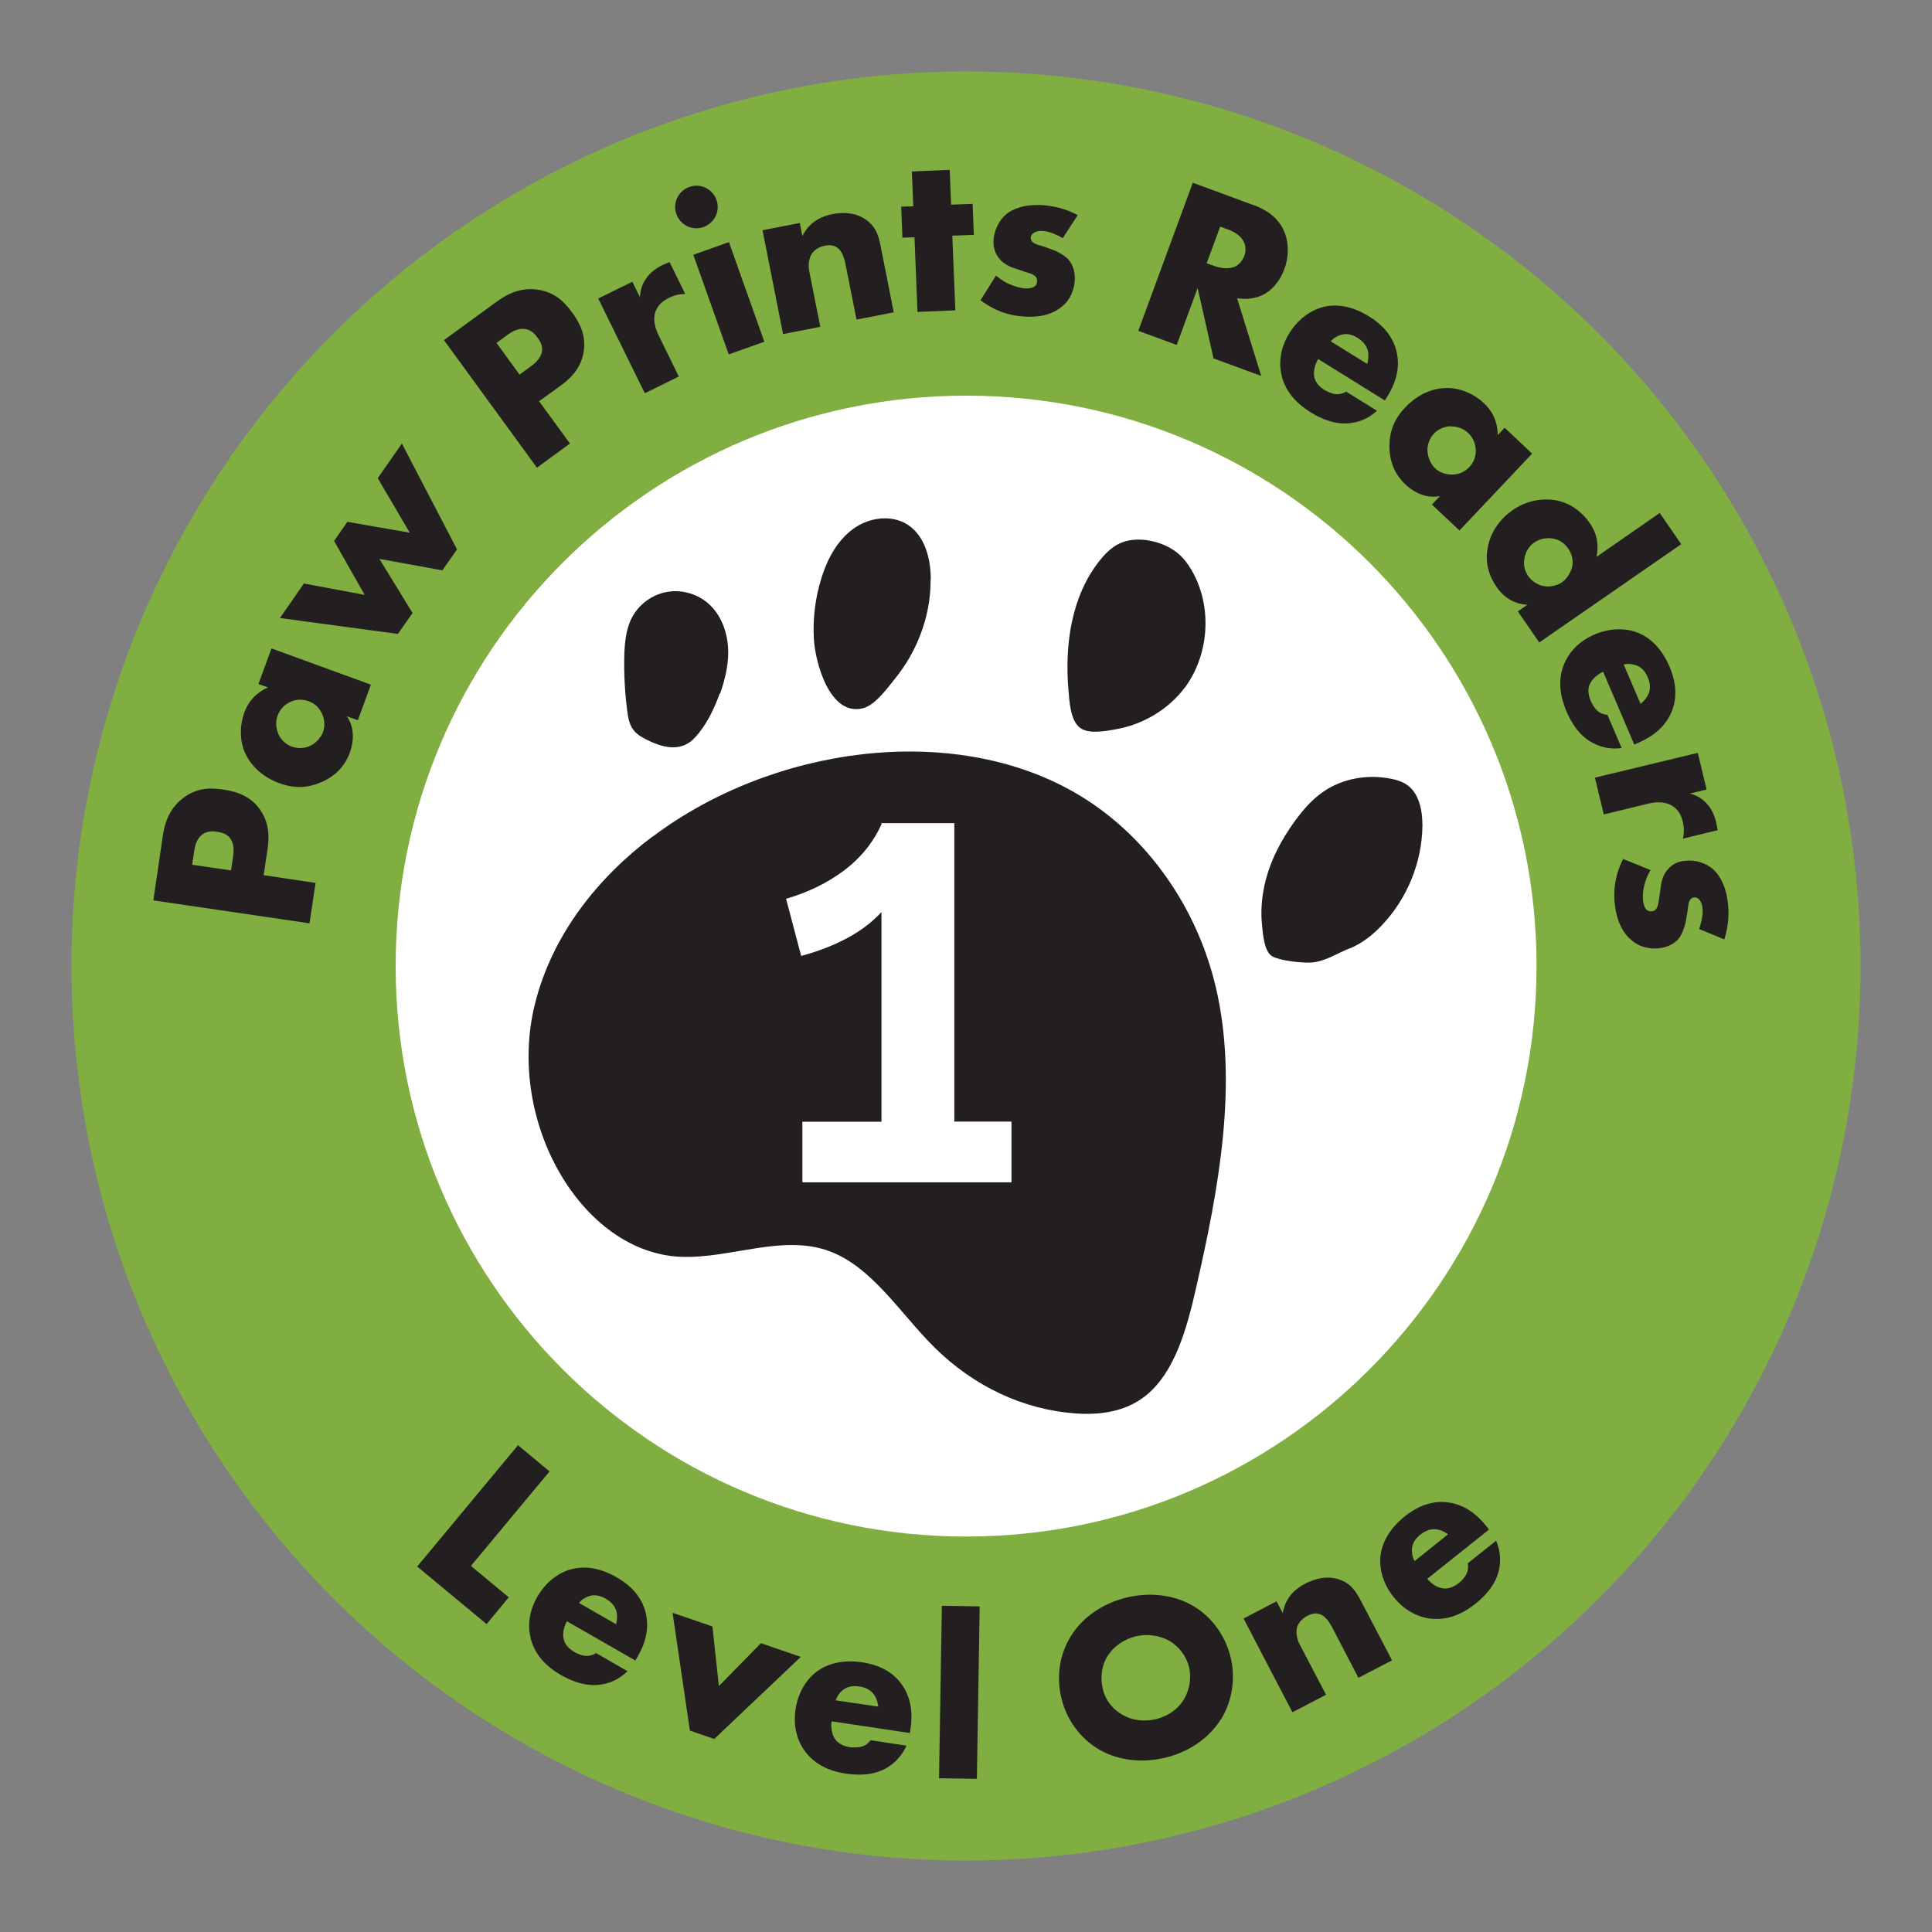 <?xml version="1.0" encoding="UTF-8"?><svg id="Layer_1" xmlns="http://www.w3.org/2000/svg" viewBox="0 0 96 96"><rect x="0" y="0" width="96" height="96" fill="#808080" stroke="none"/><defs><style>.cls-1{fill:#fff;}.cls-1,.cls-2,.cls-3{stroke-width:0px;}.cls-2{fill:#80ae41;}.cls-3{fill:#231f20;}</style></defs><circle class="cls-2" cx="48" cy="48" r="44.45"/><path class="cls-1" d="m76.35,48c0,15.65-12.69,28.35-28.34,28.35s-28.35-12.69-28.35-28.35,12.69-28.34,28.35-28.34,28.34,12.69,28.34,28.34Z"/><path class="cls-3" d="m13.11,43.49l2.57.38-.3,2.01-7.76-1.14.47-3.21c.1-.67.33-1.35.99-1.86.67-.52,1.34-.54,1.99-.44.62.09,1.33.28,1.83.97.5.69.48,1.43.39,2.03l-.19,1.27Zm-1.63-.24l.1-.67c.03-.21.07-.61-.12-.89-.17-.28-.49-.33-.67-.36-.21-.03-.49-.05-.73.13-.28.2-.37.56-.41.82l-.1.69,1.93.28Z"/><path class="cls-3" d="m12.84,33.99l.65-1.77,4.94,1.8-.65,1.77-.54-.2c.41.61.32,1.31.15,1.79-.19.53-.59,1.13-1.43,1.49-.68.29-1.33.32-2.07.05-.93-.34-1.45-.94-1.7-1.48-.27-.57-.3-1.33-.05-2.03.29-.8.87-1.12,1.18-1.25l-.47-.17Zm.98,2.46c.14.33.42.56.68.65.29.1.64.1.93-.05.25-.12.51-.38.62-.67.1-.29.09-.62-.05-.92-.1-.21-.28-.48-.67-.62-.23-.08-.57-.13-.93.05-.22.11-.47.3-.61.68-.08.22-.11.55.04.89Z"/><path class="cls-3" d="m15.13,29l2.99.56-1.52-2.68.66-.95,3.1.54-1.59-2.71,1.2-1.72,2.74,5.26-.73,1.04-3.13-.57,1.65,2.69-.73,1.04-5.86-.79,1.2-1.73Z"/><path class="cls-3" d="m26.79,19.94l1.53,2.1-1.64,1.2-4.62-6.34,2.62-1.91c.55-.4,1.2-.71,2.02-.6.84.12,1.32.58,1.71,1.11.37.5.73,1.14.59,1.99-.14.84-.68,1.34-1.18,1.7l-1.04.75Zm-.97-1.33l.55-.4c.17-.12.48-.38.55-.7.08-.32-.1-.58-.21-.73-.12-.17-.31-.39-.61-.43-.34-.06-.66.13-.87.28l-.56.41,1.15,1.58Z"/><path class="cls-3" d="m29.73,14.83l1.69-.83.38.77c.01-.4.15-.73.34-.98.19-.26.47-.47.78-.62.04-.02.12-.05.35-.15l.78,1.59c-.11,0-.4-.01-.81.19-.22.11-.51.29-.65.63-.2.5.03,1.01.15,1.26l.99,2.02-1.69.83-2.32-4.72Z"/><path class="cls-3" d="m34.25,9.29c.55-.2,1.15.09,1.35.64s-.09,1.15-.64,1.35c-.55.2-1.15-.09-1.35-.64-.2-.55.09-1.15.64-1.35Zm1.97,2.74l1.76,4.95-1.77.63-1.76-4.95,1.77-.63Z"/><path class="cls-3" d="m37.89,11.44l1.85-.36.13.65c.38-.77,1.04-1,1.49-1.09.53-.1,1.12-.09,1.63.25.52.35.66.78.77,1.35l.65,3.28-1.85.36-.52-2.61c-.06-.3-.14-.75-.43-.96-.21-.15-.45-.14-.63-.1-.29.06-.51.21-.63.38-.15.21-.2.57-.14.88l.55,2.77-1.85.36-1.02-5.16Z"/><path class="cls-3" d="m47.32,11.71l.15,3.71-1.88.08-.15-3.71-.6.02-.06-1.54.6-.02-.07-1.73,1.88-.08.07,1.73,1.07-.04.06,1.54-1.07.04Z"/><path class="cls-3" d="m49.49,13.69c.21.18.46.35.72.45.23.1.52.18.71.19.14.01.37,0,.49-.1.09-.07.11-.14.12-.24,0-.08,0-.17-.07-.24-.11-.12-.29-.17-.48-.23l-.48-.16c-.25-.08-.62-.21-.87-.54-.18-.23-.29-.53-.26-.93.05-.5.29-.95.61-1.23.44-.37,1.16-.53,1.93-.46.77.07,1.35.33,1.64.49l-.74,1.14c-.25-.14-.62-.32-.96-.35-.19-.02-.32,0-.44.07-.11.05-.18.13-.19.24-.01.16.08.26.2.31.17.09.32.1.61.21l.33.12c.24.09.6.31.74.48.24.27.34.69.3,1.08-.06.63-.36,1.03-.64,1.25-.66.55-1.56.52-1.99.48-.47-.04-1.2-.17-2.05-.8l.78-1.24Z"/><path class="cls-3" d="m62.24,10.17c.55.2,1.23.55,1.56,1.31.26.58.24,1.3.02,1.89-.23.63-.65,1.1-1.15,1.32-.39.17-.84.19-1.2.13l1.2,3.86-2.37-.87-.79-3.5-1.04,2.83-1.91-.7,2.71-7.36,2.98,1.1Zm-2.28,2.91l.36.13c.29.11.72.18,1.04.04.2-.09.38-.3.47-.53.08-.22.08-.5-.03-.71-.11-.24-.39-.47-.81-.62l-.36-.13-.67,1.82Z"/><path class="cls-3" d="m68.83,19.91l-3.33-2.07c-.15.24-.26.62-.19.92.04.16.16.41.52.63.04.02.33.19.59.2.14,0,.31-.03.47-.13l1.53.95c-.23.21-.58.47-1.11.58-.53.11-1.23.09-2.2-.51-.59-.37-1.22-.94-1.43-1.83-.11-.47-.14-1.25.39-2.1.47-.75,1.12-1.17,1.74-1.31.59-.13,1.35-.06,2.23.49.52.32,1.12.85,1.34,1.68.26.99-.15,1.82-.46,2.32l-.11.17Zm-.9-1.83c.07-.19.08-.45.04-.64-.08-.34-.35-.55-.51-.65-.27-.17-.52-.23-.8-.16-.18.05-.38.15-.54.33l1.81,1.12Z"/><path class="cls-3" d="m74.76,21.25l1.37,1.29-3.61,3.82-1.37-1.29.4-.42c-.73.14-1.33-.22-1.71-.57-.41-.39-.8-.98-.8-1.91,0-.74.24-1.35.78-1.92.68-.72,1.44-.96,2.03-.97.63-.02,1.34.24,1.89.76.62.58.68,1.24.68,1.58l.35-.37Zm-2.65-.07c-.36,0-.68.17-.86.37-.21.22-.34.55-.32.87.02.27.14.62.37.84.22.21.53.33.87.32.23,0,.55-.07.84-.37.17-.18.34-.47.32-.87-.02-.24-.09-.55-.38-.83-.17-.16-.46-.32-.83-.32Z"/><path class="cls-3" d="m76.49,31.93l-1.07-1.55.47-.33c-.86-.05-1.32-.58-1.52-.88-.43-.62-.57-1.25-.45-1.93.12-.73.55-1.41,1.24-1.89.73-.51,1.55-.61,2.2-.48.7.14,1.27.59,1.64,1.13.41.59.43,1.19.33,1.67l3.14-2.18,1.07,1.55-7.05,4.88Zm.17-2.82c.32.08.7,0,.96-.18.24-.17.44-.5.5-.77.06-.3,0-.62-.2-.91-.23-.33-.53-.45-.76-.49-.29-.05-.65,0-.94.21-.22.15-.41.42-.47.77-.07.36.03.67.19.89.17.25.46.42.72.49Z"/><path class="cls-3" d="m81.2,36.98l-1.54-3.6c-.26.11-.56.36-.68.65-.06.15-.1.43.07.82.02.04.16.34.37.51.11.08.27.15.45.16l.71,1.65c-.3.04-.75.05-1.24-.16-.5-.21-1.06-.63-1.51-1.68-.27-.64-.46-1.47-.12-2.31.18-.45.6-1.1,1.52-1.49.81-.35,1.59-.32,2.18-.08.56.23,1.14.73,1.55,1.68.24.56.43,1.34.14,2.14-.36.96-1.16,1.41-1.7,1.64l-.18.08Zm.32-2.01c.17-.12.32-.32.4-.5.13-.32.03-.65-.05-.82-.12-.29-.3-.49-.56-.59-.18-.06-.4-.1-.63-.04l.84,1.96Z"/><path class="cls-3" d="m84.36,37.4l.44,1.83-.83.2c.39.1.68.31.88.55.21.24.35.56.43.9.01.05.02.13.07.37l-1.73.42c.02-.1.1-.39,0-.83-.06-.24-.17-.56-.48-.77-.45-.3-.99-.2-1.27-.13l-2.18.53-.44-1.83,5.11-1.23Z"/><path class="cls-3" d="m82.02,43.22c-.14.24-.26.52-.32.78-.06.24-.08.54-.06.74.01.14.07.36.18.47.09.07.16.08.25.07.08,0,.16-.03.23-.12.09-.13.11-.32.14-.51l.07-.5c.03-.26.09-.65.37-.96.19-.22.47-.39.87-.42.5-.05.99.11,1.32.38.45.36.73,1.04.8,1.82.07.77-.09,1.39-.19,1.71l-1.25-.52c.09-.27.2-.67.17-1.01-.02-.19-.06-.31-.14-.42-.07-.1-.16-.15-.27-.14-.16.02-.24.13-.27.25-.05.18-.04.33-.1.63l-.06.35c-.05.25-.2.64-.34.81-.22.28-.62.46-1.01.49-.63.06-1.08-.17-1.35-.41-.66-.55-.79-1.44-.83-1.87-.04-.47-.05-1.21.42-2.16l1.36.55Z"/><path class="cls-3" d="m27.31,73.11l-3.91,4.7,1.88,1.56-1.1,1.33-3.45-2.86,5.01-6.03,1.56,1.3Z"/><path class="cls-3" d="m31.57,82.51l-3.4-1.95c-.14.24-.24.62-.15.93.04.16.18.4.54.61.04.02.33.18.6.18.14,0,.31-.04.46-.14l1.56.9c-.22.21-.57.49-1.09.62-.52.13-1.23.13-2.22-.43-.6-.35-1.25-.89-1.49-1.78-.13-.47-.18-1.24.32-2.11.44-.76,1.08-1.21,1.7-1.37.59-.15,1.35-.11,2.25.41.53.3,1.15.81,1.4,1.63.29.98-.08,1.82-.38,2.33l-.1.17Zm-.96-1.8c.06-.2.07-.45.02-.64-.09-.34-.37-.54-.53-.63-.28-.16-.53-.21-.8-.14-.18.06-.38.16-.53.35l1.85,1.06Z"/><path class="cls-3" d="m35.4,80.82l.32,2.96,2.09-2.13,1.98.68-4.3,4.08-1.21-.42-.86-5.85,1.99.68Z"/><path class="cls-3" d="m45.19,86.11l-3.87-.58c-.04.28,0,.67.2.92.1.13.31.31.73.37.05,0,.37.04.63-.05.13-.05.27-.15.38-.3l1.78.27c-.12.28-.35.66-.79.98-.44.32-1.1.57-2.22.41-.69-.1-1.49-.38-2.03-1.11-.29-.39-.62-1.09-.47-2.08.13-.87.56-1.52,1.08-1.9.49-.35,1.22-.59,2.24-.44.6.09,1.36.33,1.89,1.01.63.81.59,1.73.5,2.31l-.03.2Zm-1.55-1.32c-.02-.2-.1-.44-.22-.6-.21-.28-.54-.37-.73-.39-.31-.05-.57,0-.8.17-.15.12-.29.29-.36.52l2.11.31Z"/><path class="cls-3" d="m48.68,79.82l-.14,8.57-1.88-.03.14-8.57,1.88.03Z"/><path class="cls-3" d="m60.65,85.45c-.59.94-1.59,1.6-2.71,1.88-1.13.28-2.32.17-3.28-.37-1-.57-1.66-1.53-1.91-2.54-.26-1.01-.14-2.18.48-3.15.59-.94,1.59-1.6,2.71-1.88,1.13-.28,2.32-.17,3.28.37,1,.56,1.66,1.53,1.92,2.55.25,1,.13,2.16-.48,3.14Zm-5.62-3.16c-.31.5-.36,1.11-.23,1.65.17.67.61,1.06.96,1.26.45.26,1.03.38,1.69.22.67-.17,1.11-.54,1.38-.98.26-.44.39-1.03.25-1.61-.15-.59-.54-1.05-.98-1.3-.52-.29-1.16-.35-1.68-.22-.55.14-1.08.48-1.39.99Z"/><path class="cls-3" d="m61.76,80.44l1.67-.87.31.58c.14-.84.71-1.25,1.12-1.46.48-.25,1.05-.4,1.64-.22.6.19.85.56,1.12,1.07l1.55,2.96-1.67.87-1.23-2.36c-.14-.27-.34-.68-.68-.8-.24-.09-.47,0-.63.08-.26.14-.43.34-.5.54-.08.24-.03.6.12.88l1.31,2.5-1.67.87-2.43-4.66Z"/><path class="cls-3" d="m73.98,76.01l-3.06,2.44c.18.22.49.45.81.48.17.02.44-.02.77-.28.04-.03.29-.24.39-.49.05-.13.08-.3.04-.48l1.41-1.12c.12.28.25.71.18,1.24s-.33,1.19-1.22,1.9c-.54.43-1.29.83-2.2.73-.48-.05-1.22-.29-1.85-1.07-.55-.69-.73-1.45-.65-2.08.08-.6.4-1.29,1.21-1.94.48-.38,1.17-.77,2.03-.7,1.02.09,1.66.75,2.03,1.21l.12.16Zm-2.03.23c-.16-.13-.39-.23-.59-.25-.35-.04-.64.15-.78.26-.25.2-.39.42-.42.7-.01.19.01.41.13.62l1.66-1.33Z"/><path class="cls-3" d="m32.42,41.57c-2.63,1.97-5,4.83-5.86,8.4-1.4,5.82,2.37,12.28,7.27,12.48,2.47.1,5.04-1.14,7.38-.28,2.12.78,3.52,3.09,5.22,4.78,1.95,1.93,4.41,3.09,6.98,3.28,1.22.09,2.53-.06,3.57-.92,1.41-1.17,2-3.32,2.45-5.3,1.13-4.93,2.11-10.18.98-14.97-1.02-4.29-3.71-7.77-7.01-9.66-6.12-3.52-15.04-2.28-20.98,2.2Z"/><path class="cls-3" d="m35.78,34.47c.27-.77.46-1.58.39-2.39s-.4-1.62-1.03-2.14c-.56-.46-1.33-.66-2.04-.52s-1.35.61-1.69,1.25c-.31.58-.37,1.27-.39,1.93-.02.92.03,1.84.15,2.74.04.32.1.65.29.91.2.28.52.43.83.58.77.36,1.61.51,2.24-.18.56-.6.96-1.42,1.23-2.19Z"/><path class="cls-3" d="m46.25,28.79c0-1.03-.29-2.16-1.15-2.72-.81-.52-1.94-.36-2.72.22s-1.26,1.47-1.55,2.39c-.31.98-.45,2.02-.39,3.06.06,1.13.77,3.88,2.45,3.45.59-.15,1.2-.99,1.56-1.44.53-.65.96-1.38,1.26-2.15.35-.89.54-1.84.53-2.8Z"/><path class="cls-3" d="m58.86,34.19c1.18-1.59,1.38-3.85.48-5.62-.18-.35-.4-.69-.68-.96-.45-.43-1.06-.68-1.68-.77-.46-.06-.94-.03-1.36.17-.4.19-.71.51-.99.86-1.4,1.77-1.73,4.17-1.54,6.42.05.54.09,1.5.57,1.87.42.33,1.28.17,1.77.08,1.34-.23,2.61-.97,3.43-2.06Z"/><path class="cls-3" d="m67.04,47.14c.62-.25,1.16-.67,1.62-1.16,1.26-1.32,2-3.13,2.02-4.95,0-.77-.16-1.64-.81-2.06-.22-.14-.47-.22-.73-.27-1.16-.24-2.43-.03-3.4.65-.55.38-1,.9-1.4,1.45-.7.96-1.26,2.04-1.51,3.2-.14.65-.19,1.32-.12,1.97.04.41.1,1.32.51,1.55.39.22,1.45.33,1.9.31.68-.03,1.28-.44,1.92-.7Z"/><path class="cls-1" d="m50.26,55.74v3.01h-10.39v-3.01h3.93v-10.42c-.9.98-2.23,1.7-3.99,2.18l-.75-2.84c1.07-.31,2.02-.77,2.86-1.39.83-.62,1.46-1.39,1.88-2.31v-.06h3.62v14.83h2.84Z"/></svg>
